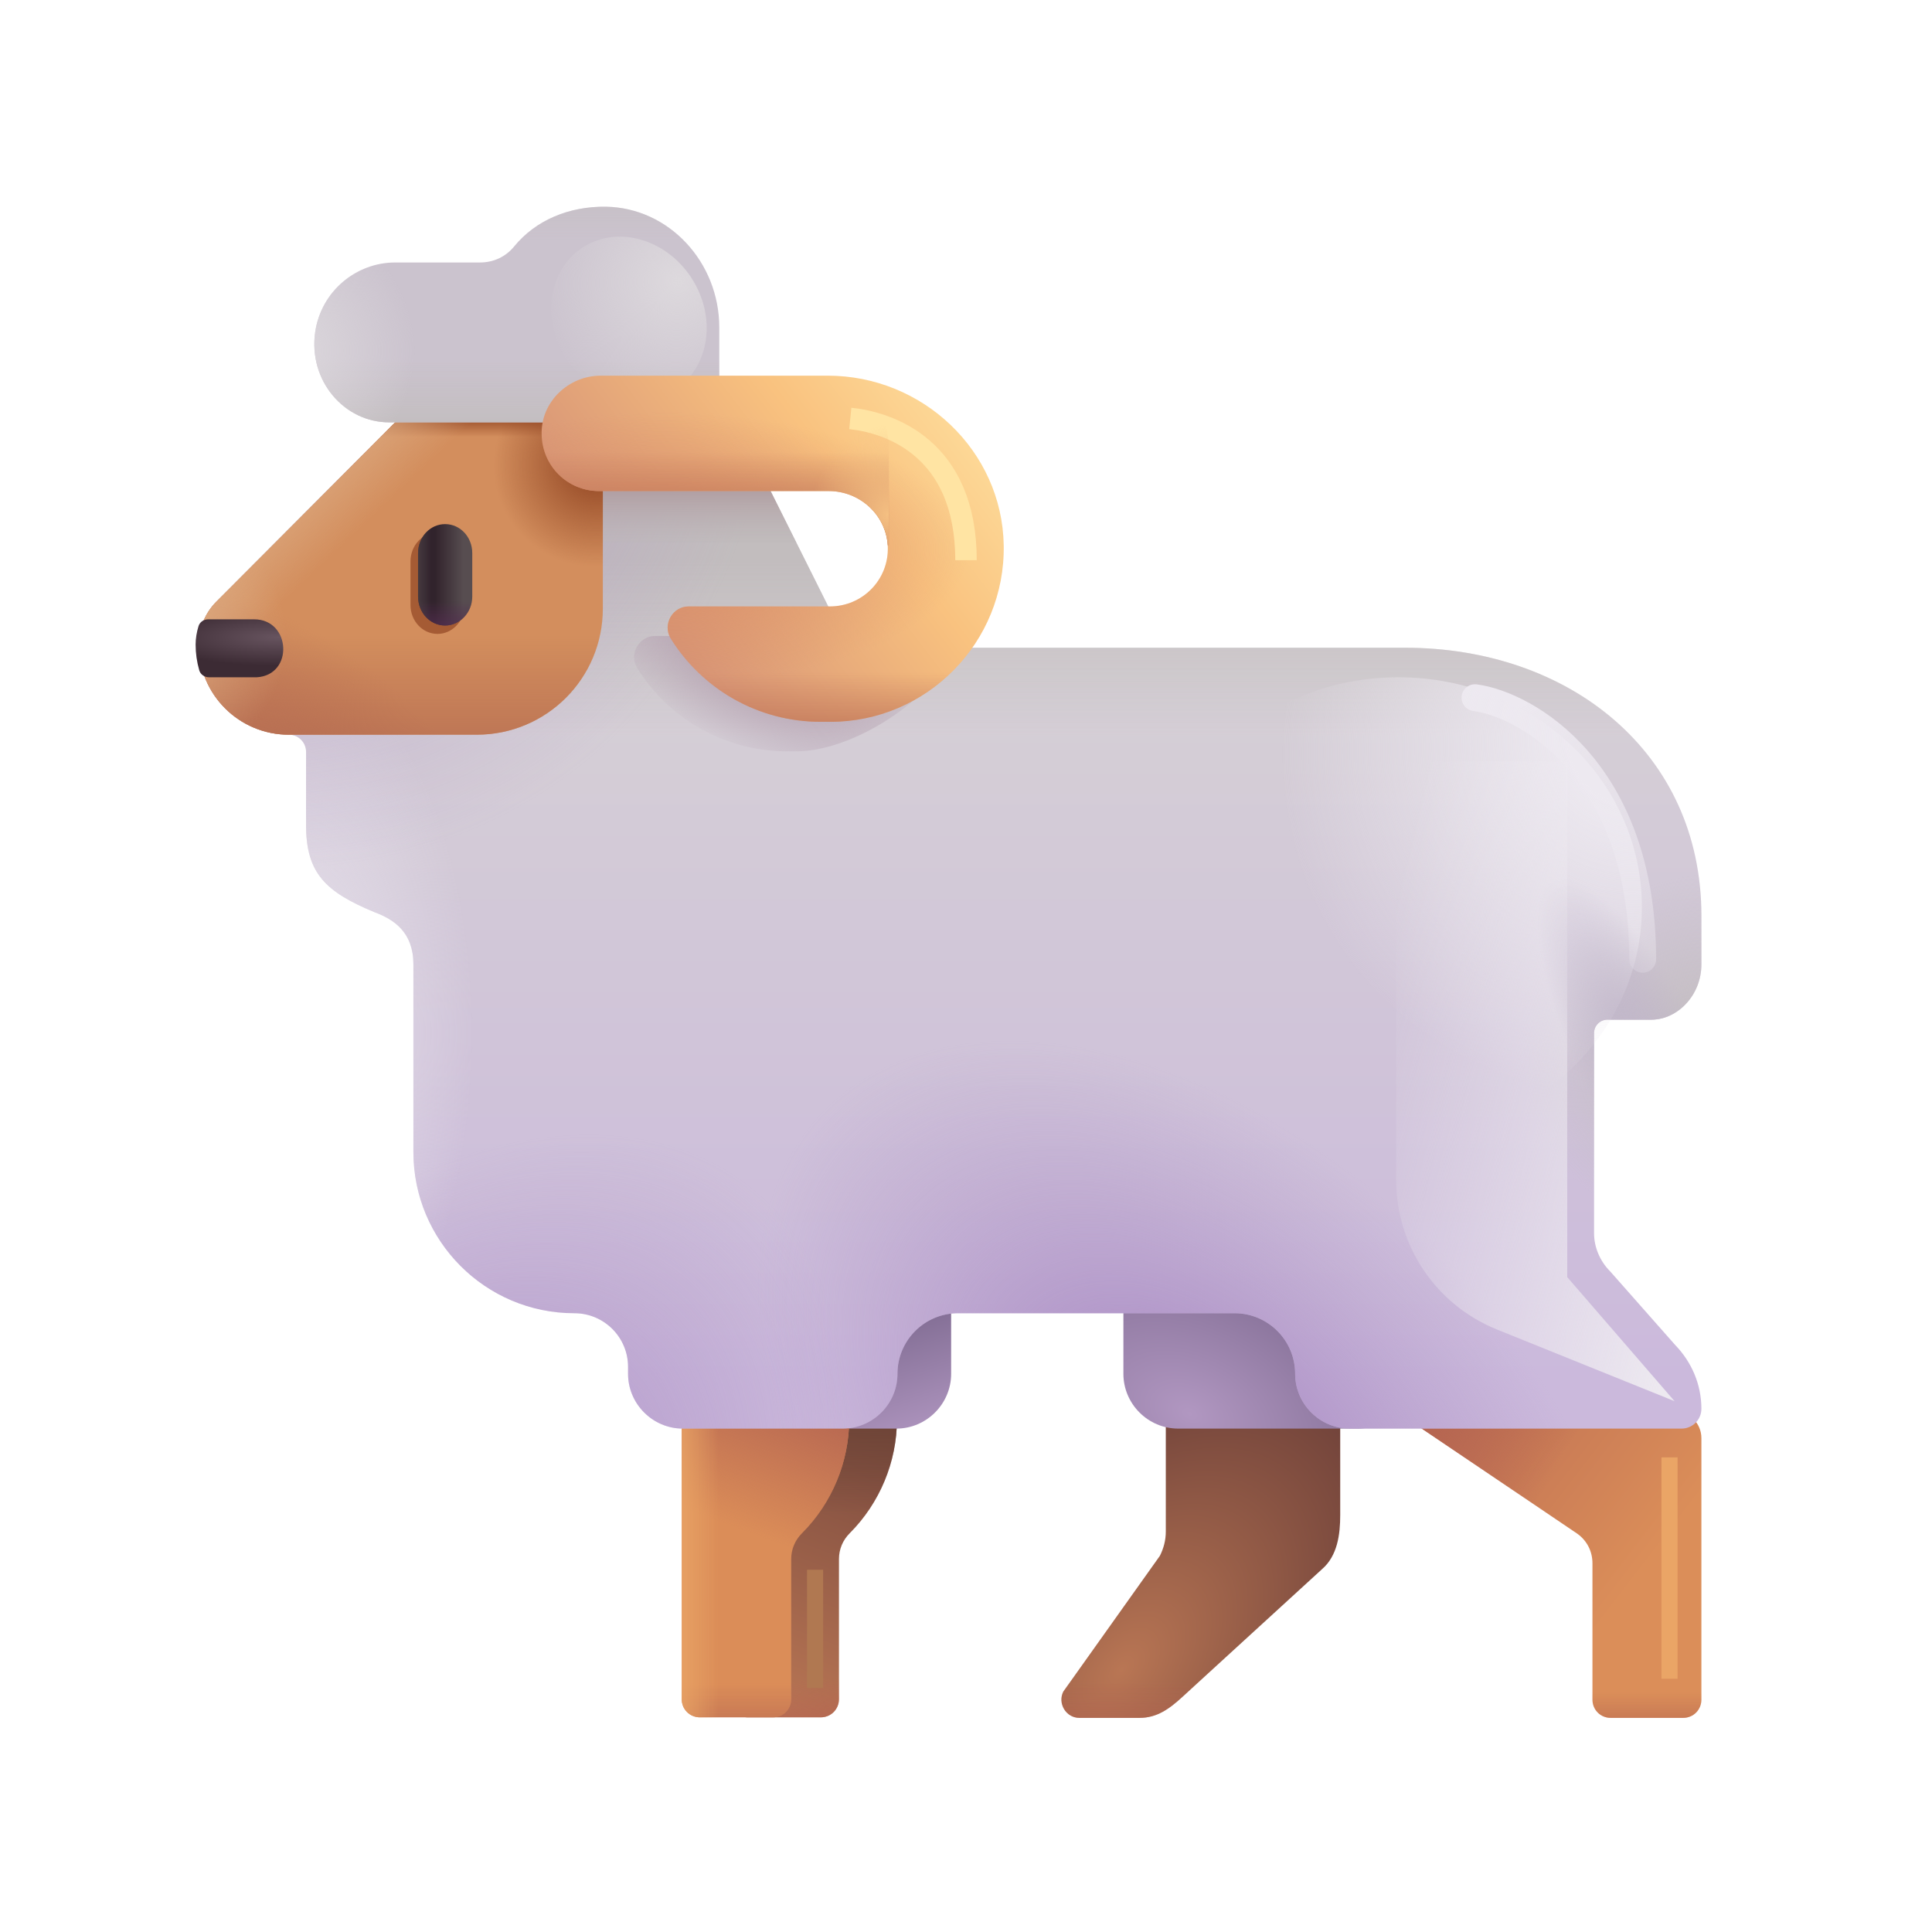 <svg width="36" height="36" viewBox="0 0 36 36" fill="none" xmlns="http://www.w3.org/2000/svg">
<path d="M13.593 31.66C13.593 31.85 13.743 32 13.933 32H15.293C15.483 32 15.633 31.85 15.633 31.66V29.05C15.633 28.87 15.703 28.7 15.833 28.57C16.393 28.01 16.713 27.24 16.713 26.45V24.46H13.593V31.66Z" fill="url(#paint0_linear_28327_3115)"/>
<path d="M13.593 31.66C13.593 31.85 13.743 32 13.933 32H15.293C15.483 32 15.633 31.85 15.633 31.66V29.05C15.633 28.87 15.703 28.7 15.833 28.57C16.393 28.01 16.713 27.24 16.713 26.45V24.46H13.593V31.66Z" fill="url(#paint1_linear_28327_3115)"/>
<path d="M13.593 31.66C13.593 31.85 13.743 32 13.933 32H15.293C15.483 32 15.633 31.85 15.633 31.66V29.05C15.633 28.87 15.703 28.7 15.833 28.57C16.393 28.01 16.713 27.24 16.713 26.45V24.46H13.593V31.66Z" fill="url(#paint2_linear_28327_3115)"/>
<path d="M12.703 25.6C12.703 26.16 13.163 26.62 13.723 26.62H16.703C17.263 26.62 17.723 26.16 17.723 25.6V24.47H12.703V25.6Z" fill="url(#paint3_linear_28327_3115)"/>
<path d="M12.703 31.66C12.703 31.85 12.853 32 13.043 32H14.403C14.593 32 14.743 31.85 14.743 31.66V29.05C14.743 28.87 14.813 28.7 14.943 28.57C15.503 28.01 15.823 27.24 15.823 26.45V24.46H12.703V31.66Z" fill="#DB8D58"/>
<path d="M12.703 31.66C12.703 31.85 12.853 32 13.043 32H14.403C14.593 32 14.743 31.85 14.743 31.66V29.05C14.743 28.87 14.813 28.7 14.943 28.57C15.503 28.01 15.823 27.24 15.823 26.45V24.46H12.703V31.66Z" fill="url(#paint4_linear_28327_3115)"/>
<path d="M12.703 31.66C12.703 31.85 12.853 32 13.043 32H14.403C14.593 32 14.743 31.85 14.743 31.66V29.05C14.743 28.87 14.813 28.7 14.943 28.57C15.503 28.01 15.823 27.24 15.823 26.45V24.46H12.703V31.66Z" fill="url(#paint5_linear_28327_3115)"/>
<path d="M12.703 31.66C12.703 31.85 12.853 32 13.043 32H14.403C14.593 32 14.743 31.85 14.743 31.66V29.05C14.743 28.87 14.813 28.7 14.943 28.57C15.503 28.01 15.823 27.24 15.823 26.45V24.46H12.703V31.66Z" fill="url(#paint6_linear_28327_3115)"/>
<path d="M21.723 23.39V28.54C21.723 28.7 21.683 28.85 21.613 28.99L19.813 31.52C19.703 31.74 19.863 32.01 20.113 32.01H21.233C21.553 32.01 21.783 31.85 22.043 31.61L24.633 29.24C24.923 28.99 24.973 28.59 24.973 28.23V23.41L21.723 23.39Z" fill="url(#paint7_radial_28327_3115)"/>
<path d="M21.723 23.39V28.54C21.723 28.7 21.683 28.85 21.613 28.99L19.813 31.52C19.703 31.74 19.863 32.01 20.113 32.01H21.233C21.553 32.01 21.783 31.85 22.043 31.61L24.633 29.24C24.923 28.99 24.973 28.59 24.973 28.23V23.41L21.723 23.39Z" fill="url(#paint8_linear_28327_3115)"/>
<path d="M25.303 26.62H21.953C21.393 26.62 20.933 26.16 20.933 25.6V23.06H26.313V25.6C26.323 26.16 25.863 26.62 25.303 26.62Z" fill="url(#paint9_radial_28327_3115)"/>
<path d="M26.016 26.297L29.393 28.58C29.573 28.71 29.673 28.91 29.673 29.13V31.67C29.673 31.86 29.823 32.01 30.013 32.01H31.363C31.553 32.01 31.703 31.86 31.703 31.67V26.797C31.703 26.521 31.479 26.297 31.203 26.297H26.016Z" fill="url(#paint10_linear_28327_3115)"/>
<path d="M26.016 26.297L29.393 28.58C29.573 28.71 29.673 28.91 29.673 29.13V31.67C29.673 31.86 29.823 32.01 30.013 32.01H31.363C31.553 32.01 31.703 31.86 31.703 31.67V26.797C31.703 26.521 31.479 26.297 31.203 26.297H26.016Z" fill="url(#paint11_linear_28327_3115)"/>
<path d="M26.016 26.297L29.393 28.58C29.573 28.71 29.673 28.91 29.673 29.13V31.67C29.673 31.86 29.823 32.01 30.013 32.01H31.363C31.553 32.01 31.703 31.86 31.703 31.67V26.797C31.703 26.521 31.479 26.297 31.203 26.297H26.016Z" fill="url(#paint12_linear_28327_3115)"/>
<path d="M26.183 12.07C23.557 12.07 20.239 12.07 17.602 12.07C16.762 12.31 16.533 13.42 16.113 12.66C16.108 12.645 16.101 12.633 16.093 12.62C16.086 12.608 16.078 12.595 16.073 12.58L14.143 8.72C13.683 7.81 12.753 7.23 11.733 7.23H8.983C8.363 7.23 7.763 7.48 7.313 7.92L4.033 11.21C3.823 11.42 3.703 11.71 3.703 12.01C3.703 12.94 4.453 13.69 5.383 13.69V13.69C5.56 13.69 5.703 13.833 5.703 14.01V15.37C5.703 16.27 6.062 16.617 6.984 17C7.344 17.133 7.703 17.375 7.703 17.969V21.47C7.703 23.12 9.043 24.47 10.703 24.47C11.255 24.47 11.703 24.918 11.703 25.47V25.6C11.703 26.16 12.163 26.62 12.723 26.62H15.703C16.263 26.62 16.723 26.16 16.723 25.6C16.723 24.976 17.229 24.47 17.853 24.47H23.003C23.627 24.47 24.133 24.976 24.133 25.6C24.133 26.16 24.593 26.62 25.153 26.62H31.333C31.538 26.62 31.703 26.454 31.703 26.25V26.25C31.703 25.8 31.523 25.38 31.213 25.06L30.003 23.69C29.813 23.5 29.703 23.24 29.703 22.98V19.25C29.703 19.112 29.815 19 29.953 19H30.773L30.785 19C31.261 18.992 31.703 18.545 31.703 17.97V17.06C31.703 14.01 29.233 12.07 26.183 12.07Z" fill="url(#paint13_linear_28327_3115)"/>
<path d="M26.183 12.07C23.557 12.07 20.239 12.07 17.602 12.07C16.762 12.31 16.533 13.42 16.113 12.66C16.108 12.645 16.101 12.633 16.093 12.62C16.086 12.608 16.078 12.595 16.073 12.58L14.143 8.72C13.683 7.81 12.753 7.23 11.733 7.23H8.983C8.363 7.23 7.763 7.48 7.313 7.92L4.033 11.21C3.823 11.42 3.703 11.71 3.703 12.01C3.703 12.94 4.453 13.69 5.383 13.69V13.69C5.56 13.69 5.703 13.833 5.703 14.01V15.37C5.703 16.27 6.062 16.617 6.984 17C7.344 17.133 7.703 17.375 7.703 17.969V21.47C7.703 23.12 9.043 24.47 10.703 24.47C11.255 24.47 11.703 24.918 11.703 25.47V25.6C11.703 26.16 12.163 26.62 12.723 26.62H15.703C16.263 26.62 16.723 26.16 16.723 25.6C16.723 24.976 17.229 24.47 17.853 24.47H23.003C23.627 24.47 24.133 24.976 24.133 25.6C24.133 26.16 24.593 26.62 25.153 26.62H31.333C31.538 26.62 31.703 26.454 31.703 26.25V26.25C31.703 25.8 31.523 25.38 31.213 25.06L30.003 23.69C29.813 23.5 29.703 23.24 29.703 22.98V19.25C29.703 19.112 29.815 19 29.953 19H30.773L30.785 19C31.261 18.992 31.703 18.545 31.703 17.97V17.06C31.703 14.01 29.233 12.07 26.183 12.07Z" fill="url(#paint14_linear_28327_3115)"/>
<path d="M26.183 12.07C23.557 12.07 20.239 12.07 17.602 12.07C16.762 12.31 16.533 13.42 16.113 12.66C16.108 12.645 16.101 12.633 16.093 12.62C16.086 12.608 16.078 12.595 16.073 12.58L14.143 8.72C13.683 7.81 12.753 7.23 11.733 7.23H8.983C8.363 7.23 7.763 7.48 7.313 7.92L4.033 11.21C3.823 11.42 3.703 11.71 3.703 12.01C3.703 12.94 4.453 13.69 5.383 13.69V13.69C5.56 13.69 5.703 13.833 5.703 14.01V15.37C5.703 16.27 6.062 16.617 6.984 17C7.344 17.133 7.703 17.375 7.703 17.969V21.47C7.703 23.12 9.043 24.47 10.703 24.47C11.255 24.47 11.703 24.918 11.703 25.47V25.6C11.703 26.16 12.163 26.62 12.723 26.62H15.703C16.263 26.62 16.723 26.16 16.723 25.6C16.723 24.976 17.229 24.47 17.853 24.47H23.003C23.627 24.47 24.133 24.976 24.133 25.6C24.133 26.16 24.593 26.62 25.153 26.62H31.333C31.538 26.62 31.703 26.454 31.703 26.25V26.25C31.703 25.8 31.523 25.38 31.213 25.06L30.003 23.69C29.813 23.5 29.703 23.24 29.703 22.98V19.25C29.703 19.112 29.815 19 29.953 19H30.773L30.785 19C31.261 18.992 31.703 18.545 31.703 17.97V17.06C31.703 14.01 29.233 12.07 26.183 12.07Z" fill="url(#paint15_radial_28327_3115)"/>
<path d="M26.183 12.07C23.557 12.07 20.239 12.07 17.602 12.07C16.762 12.31 16.533 13.42 16.113 12.66C16.108 12.645 16.101 12.633 16.093 12.62C16.086 12.608 16.078 12.595 16.073 12.58L14.143 8.72C13.683 7.81 12.753 7.23 11.733 7.23H8.983C8.363 7.23 7.763 7.48 7.313 7.92L4.033 11.21C3.823 11.42 3.703 11.71 3.703 12.01C3.703 12.94 4.453 13.69 5.383 13.69V13.69C5.56 13.69 5.703 13.833 5.703 14.01V15.37C5.703 16.27 6.062 16.617 6.984 17C7.344 17.133 7.703 17.375 7.703 17.969V21.47C7.703 23.12 9.043 24.47 10.703 24.47C11.255 24.47 11.703 24.918 11.703 25.47V25.6C11.703 26.16 12.163 26.62 12.723 26.62H15.703C16.263 26.62 16.723 26.16 16.723 25.6C16.723 24.976 17.229 24.47 17.853 24.47H23.003C23.627 24.47 24.133 24.976 24.133 25.6C24.133 26.16 24.593 26.62 25.153 26.62H31.333C31.538 26.62 31.703 26.454 31.703 26.25V26.25C31.703 25.8 31.523 25.38 31.213 25.06L30.003 23.69C29.813 23.5 29.703 23.24 29.703 22.98V19.25C29.703 19.112 29.815 19 29.953 19H30.773L30.785 19C31.261 18.992 31.703 18.545 31.703 17.97V17.06C31.703 14.01 29.233 12.07 26.183 12.07Z" fill="url(#paint16_radial_28327_3115)"/>
<path d="M26.183 12.07C23.557 12.07 20.239 12.07 17.602 12.07C16.762 12.31 16.533 13.42 16.113 12.66C16.108 12.645 16.101 12.633 16.093 12.62C16.086 12.608 16.078 12.595 16.073 12.58L14.143 8.72C13.683 7.81 12.753 7.23 11.733 7.23H8.983C8.363 7.23 7.763 7.48 7.313 7.92L4.033 11.21C3.823 11.42 3.703 11.71 3.703 12.01C3.703 12.94 4.453 13.69 5.383 13.69V13.69C5.56 13.69 5.703 13.833 5.703 14.01V15.37C5.703 16.27 6.062 16.617 6.984 17C7.344 17.133 7.703 17.375 7.703 17.969V21.47C7.703 23.12 9.043 24.47 10.703 24.47C11.255 24.47 11.703 24.918 11.703 25.47V25.6C11.703 26.16 12.163 26.62 12.723 26.62H15.703C16.263 26.62 16.723 26.16 16.723 25.6C16.723 24.976 17.229 24.47 17.853 24.47H23.003C23.627 24.47 24.133 24.976 24.133 25.6C24.133 26.16 24.593 26.62 25.153 26.62H31.333C31.538 26.62 31.703 26.454 31.703 26.25V26.25C31.703 25.8 31.523 25.38 31.213 25.06L30.003 23.69C29.813 23.5 29.703 23.24 29.703 22.98V19.25C29.703 19.112 29.815 19 29.953 19H30.773L30.785 19C31.261 18.992 31.703 18.545 31.703 17.97V17.06C31.703 14.01 29.233 12.07 26.183 12.07Z" fill="url(#paint17_radial_28327_3115)"/>
<path d="M26.183 12.07C23.557 12.07 20.239 12.07 17.602 12.07C16.762 12.31 16.533 13.42 16.113 12.66C16.108 12.645 16.101 12.633 16.093 12.62C16.086 12.608 16.078 12.595 16.073 12.58L14.143 8.72C13.683 7.81 12.753 7.23 11.733 7.23H8.983C8.363 7.23 7.763 7.48 7.313 7.92L4.033 11.21C3.823 11.42 3.703 11.71 3.703 12.01C3.703 12.94 4.453 13.69 5.383 13.69V13.69C5.56 13.69 5.703 13.833 5.703 14.01V15.37C5.703 16.27 6.062 16.617 6.984 17C7.344 17.133 7.703 17.375 7.703 17.969V21.47C7.703 23.12 9.043 24.47 10.703 24.47C11.255 24.47 11.703 24.918 11.703 25.47V25.6C11.703 26.16 12.163 26.62 12.723 26.62H15.703C16.263 26.62 16.723 26.16 16.723 25.6C16.723 24.976 17.229 24.47 17.853 24.47H23.003C23.627 24.47 24.133 24.976 24.133 25.6C24.133 26.16 24.593 26.62 25.153 26.62H31.333C31.538 26.62 31.703 26.454 31.703 26.25V26.25C31.703 25.8 31.523 25.38 31.213 25.06L30.003 23.69C29.813 23.5 29.703 23.24 29.703 22.98V19.25C29.703 19.112 29.815 19 29.953 19H30.773L30.785 19C31.261 18.992 31.703 18.545 31.703 17.97V17.06C31.703 14.01 29.233 12.07 26.183 12.07Z" fill="url(#paint18_radial_28327_3115)"/>
<path d="M26.183 12.07C23.557 12.07 20.239 12.07 17.602 12.07C16.762 12.31 16.533 13.42 16.113 12.66C16.108 12.645 16.101 12.633 16.093 12.62C16.086 12.608 16.078 12.595 16.073 12.58L14.143 8.72C13.683 7.81 12.753 7.23 11.733 7.23H8.983C8.363 7.23 7.763 7.48 7.313 7.92L4.033 11.21C3.823 11.42 3.703 11.71 3.703 12.01C3.703 12.94 4.453 13.69 5.383 13.69V13.69C5.56 13.69 5.703 13.833 5.703 14.01V15.37C5.703 16.27 6.062 16.617 6.984 17C7.344 17.133 7.703 17.375 7.703 17.969V21.47C7.703 23.12 9.043 24.47 10.703 24.47C11.255 24.47 11.703 24.918 11.703 25.47V25.6C11.703 26.16 12.163 26.62 12.723 26.62H15.703C16.263 26.62 16.723 26.16 16.723 25.6C16.723 24.976 17.229 24.47 17.853 24.47H23.003C23.627 24.47 24.133 24.976 24.133 25.6C24.133 26.16 24.593 26.62 25.153 26.62H31.333C31.538 26.62 31.703 26.454 31.703 26.25V26.25C31.703 25.8 31.523 25.38 31.213 25.06L30.003 23.69C29.813 23.5 29.703 23.24 29.703 22.98V19.25C29.703 19.112 29.815 19 29.953 19H30.773L30.785 19C31.261 18.992 31.703 18.545 31.703 17.97V17.06C31.703 14.01 29.233 12.07 26.183 12.07Z" fill="url(#paint19_radial_28327_3115)"/>
<path d="M13.707 8.094L10.203 8.094V10.11H14.838L14.143 8.72C14.026 8.489 13.879 8.278 13.707 8.094Z" fill="url(#paint20_linear_28327_3115)"/>
<path d="M11.243 7.23H8.983C8.363 7.23 7.763 7.48 7.313 7.92L4.033 11.21C3.823 11.42 3.703 11.71 3.703 12.01C3.703 12.94 4.453 13.69 5.383 13.69H8.883C10.183 13.69 11.233 12.64 11.233 11.34V7.23H11.243Z" fill="#D38E5D"/>
<path d="M11.243 7.23H8.983C8.363 7.23 7.763 7.48 7.313 7.92L4.033 11.21C3.823 11.42 3.703 11.71 3.703 12.01C3.703 12.94 4.453 13.69 5.383 13.69H8.883C10.183 13.69 11.233 12.64 11.233 11.34V7.23H11.243Z" fill="url(#paint21_linear_28327_3115)"/>
<path d="M11.243 7.23H8.983C8.363 7.23 7.763 7.48 7.313 7.92L4.033 11.21C3.823 11.42 3.703 11.71 3.703 12.01C3.703 12.94 4.453 13.69 5.383 13.69H8.883C10.183 13.69 11.233 12.64 11.233 11.34V7.23H11.243Z" fill="url(#paint22_radial_28327_3115)"/>
<path d="M11.243 7.23H8.983C8.363 7.23 7.763 7.48 7.313 7.92L4.033 11.21C3.823 11.42 3.703 11.71 3.703 12.01C3.703 12.94 4.453 13.69 5.383 13.69H8.883C10.183 13.69 11.233 12.64 11.233 11.34V7.23H11.243Z" fill="url(#paint23_radial_28327_3115)"/>
<path d="M11.243 7.23H8.983C8.363 7.23 7.763 7.48 7.313 7.92L4.033 11.21C3.823 11.42 3.703 11.71 3.703 12.01C3.703 12.94 4.453 13.69 5.383 13.69H8.883C10.183 13.69 11.233 12.64 11.233 11.34V7.23H11.243Z" fill="url(#paint24_linear_28327_3115)"/>
<path d="M11.243 7.23H8.983C8.363 7.23 7.763 7.48 7.313 7.92L4.033 11.21C3.823 11.42 3.703 11.71 3.703 12.01C3.703 12.94 4.453 13.69 5.383 13.69H8.883C10.183 13.69 11.233 12.64 11.233 11.34V7.23H11.243Z" fill="url(#paint25_linear_28327_3115)"/>
<path d="M11.243 7.23H8.983C8.363 7.23 7.763 7.48 7.313 7.92L4.033 11.21C3.823 11.42 3.703 11.71 3.703 12.01C3.703 12.94 4.453 13.69 5.383 13.69H8.883C10.183 13.69 11.233 12.64 11.233 11.34V7.23H11.243Z" fill="url(#paint26_radial_28327_3115)"/>
<path d="M4.725 12.62C4.745 12.62 4.765 12.62 4.785 12.62C5.475 12.58 5.425 11.54 4.735 11.54H3.88C3.798 11.54 3.723 11.589 3.699 11.668C3.665 11.779 3.645 11.895 3.645 12.01C3.645 12.172 3.668 12.334 3.712 12.487C3.734 12.568 3.81 12.62 3.894 12.62H4.725Z" fill="url(#paint27_radial_28327_3115)"/>
<g filter="url(#filter0_f_28327_3115)">
<path d="M8.154 11.812C7.873 11.812 7.649 11.572 7.649 11.273V10.463C7.649 10.162 7.873 9.922 8.154 9.922C8.434 9.922 8.659 10.162 8.659 10.463V11.273C8.659 11.572 8.425 11.812 8.154 11.812Z" fill="#A55B34"/>
</g>
<path d="M8.295 11.656C8.014 11.656 7.79 11.416 7.79 11.116V10.306C7.79 10.006 8.014 9.766 8.295 9.766C8.575 9.766 8.8 10.006 8.8 10.306V11.116C8.8 11.416 8.566 11.656 8.295 11.656Z" fill="url(#paint28_linear_28327_3115)"/>
<path d="M8.295 11.656C8.014 11.656 7.79 11.416 7.79 11.116V10.306C7.79 10.006 8.014 9.766 8.295 9.766C8.575 9.766 8.8 10.006 8.8 10.306V11.116C8.8 11.416 8.566 11.656 8.295 11.656Z" fill="url(#paint29_linear_28327_3115)"/>
<path d="M8.295 11.656C8.014 11.656 7.79 11.416 7.79 11.116V10.306C7.79 10.006 8.014 9.766 8.295 9.766C8.575 9.766 8.8 10.006 8.8 10.306V11.116C8.8 11.416 8.566 11.656 8.295 11.656Z" fill="url(#paint30_linear_28327_3115)"/>
<g filter="url(#filter1_f_28327_3115)">
<path d="M15.568 11.569C15.376 11.744 15.12 11.85 14.838 11.85H12.208C11.908 11.85 11.718 12.18 11.868 12.44C12.448 13.38 13.488 14 14.668 14H14.848C15.577 14 16.703 13.5 17.5 12.58C17.222 12.419 16.276 12.955 16.113 12.66C16.108 12.645 16.101 12.633 16.093 12.62C16.086 12.607 16.078 12.595 16.073 12.58L15.568 11.569Z" fill="url(#paint31_radial_28327_3115)"/>
</g>
<path d="M13.403 7.87V6.105C13.403 4.88 12.463 3.873 11.293 3.852C10.603 3.842 9.983 4.102 9.583 4.589C9.423 4.787 9.193 4.891 8.943 4.891H7.363C6.633 4.891 5.983 5.43 5.873 6.188C5.743 7.091 6.413 7.87 7.253 7.87H13.403Z" fill="#CBC3CE"/>
<path d="M13.403 7.87V6.105C13.403 4.88 12.463 3.873 11.293 3.852C10.603 3.842 9.983 4.102 9.583 4.589C9.423 4.787 9.193 4.891 8.943 4.891H7.363C6.633 4.891 5.983 5.43 5.873 6.188C5.743 7.091 6.413 7.87 7.253 7.87H13.403Z" fill="url(#paint32_linear_28327_3115)"/>
<path d="M13.403 7.87V6.105C13.403 4.88 12.463 3.873 11.293 3.852C10.603 3.842 9.983 4.102 9.583 4.589C9.423 4.787 9.193 4.891 8.943 4.891H7.363C6.633 4.891 5.983 5.43 5.873 6.188C5.743 7.091 6.413 7.87 7.253 7.87H13.403Z" fill="url(#paint33_linear_28327_3115)"/>
<path d="M13.403 7.87V6.105C13.403 4.88 12.463 3.873 11.293 3.852C10.603 3.842 9.983 4.102 9.583 4.589C9.423 4.787 9.193 4.891 8.943 4.891H7.363C6.633 4.891 5.983 5.43 5.873 6.188C5.743 7.091 6.413 7.87 7.253 7.87H13.403Z" fill="url(#paint34_radial_28327_3115)"/>
<g filter="url(#filter2_f_28327_3115)">
<ellipse cx="11.719" cy="5.935" rx="1.389" ry="1.58" transform="rotate(-33.22 11.719 5.935)" fill="url(#paint35_radial_28327_3115)"/>
</g>
<path d="M15.423 7H11.193C10.593 7 10.073 7.49 10.093 8.1C10.103 8.68 10.573 9.15 11.163 9.15H15.443C16.033 9.15 16.523 9.61 16.543 10.19C16.563 10.8 16.073 11.3 15.463 11.3H12.833C12.533 11.3 12.343 11.63 12.493 11.89C13.073 12.83 14.113 13.45 15.293 13.45H15.473C17.273 13.45 18.733 11.97 18.703 10.16C18.673 8.4 17.193 7 15.423 7Z" fill="url(#paint36_linear_28327_3115)"/>
<path d="M15.423 7H11.193C10.593 7 10.073 7.49 10.093 8.1C10.103 8.68 10.573 9.15 11.163 9.15H15.443C16.033 9.15 16.523 9.61 16.543 10.19C16.563 10.8 16.073 11.3 15.463 11.3H12.833C12.533 11.3 12.343 11.63 12.493 11.89C13.073 12.83 14.113 13.45 15.293 13.45H15.473C17.273 13.45 18.733 11.97 18.703 10.16C18.673 8.4 17.193 7 15.423 7Z" fill="url(#paint37_radial_28327_3115)"/>
<path d="M15.423 7H11.193C10.593 7 10.073 7.49 10.093 8.1C10.103 8.68 10.573 9.15 11.163 9.15H15.443C16.033 9.15 16.523 9.61 16.543 10.19C16.563 10.8 16.073 11.3 15.463 11.3H12.833C12.533 11.3 12.343 11.63 12.493 11.89C13.073 12.83 14.113 13.45 15.293 13.45H15.473C17.273 13.45 18.733 11.97 18.703 10.16C18.673 8.4 17.193 7 15.423 7Z" fill="url(#paint38_linear_28327_3115)"/>
<g filter="url(#filter3_f_28327_3115)">
<path d="M27.484 13C28.438 13.125 30.609 14.35 30.609 17.875" stroke="url(#paint39_linear_28327_3115)" stroke-width="0.5" stroke-linecap="round"/>
</g>
<g filter="url(#filter4_f_28327_3115)">
<ellipse cx="26.055" cy="16.901" rx="4.539" ry="4.281" fill="url(#paint40_radial_28327_3115)"/>
</g>
<g filter="url(#filter5_f_28327_3115)">
<path d="M29.203 23.797V14.188H26.016V21.991C26.016 23.215 26.758 24.315 27.893 24.773L31.203 26.109L29.203 23.797Z" fill="url(#paint41_linear_28327_3115)"/>
</g>
<g filter="url(#filter6_f_28327_3115)">
<path d="M31.109 27.156V31.281" stroke="#EAA566" stroke-width="0.3"/>
</g>
<g filter="url(#filter7_f_28327_3115)">
<path d="M15.188 31.453V29.25" stroke="#B07851" stroke-width="0.3"/>
</g>
<path d="M31.703 17.282L29.281 14.516L27.406 15.594L29.703 21.484V19.25C29.703 19.112 29.815 19 29.953 19H30.773L30.785 19C31.261 18.992 31.703 18.545 31.703 17.97V17.282Z" fill="url(#paint42_radial_28327_3115)"/>
<g filter="url(#filter8_f_28327_3115)">
<path d="M15.844 7.797C16.557 7.87 18 8.338 18 10.438" stroke="#FFE4A3" stroke-width="0.4"/>
</g>
<path d="M15.423 7C16.122 7 16.562 7.666 16.562 8.364V10.159H16.542C16.506 9.594 16.023 9.15 15.443 9.15H11.163C10.573 9.15 10.103 8.68 10.093 8.1C10.073 7.49 10.593 7 11.193 7H15.423V7Z" fill="url(#paint43_linear_28327_3115)"/>
<path d="M15.423 7C16.122 7 16.562 7.666 16.562 8.364V10.159H16.542C16.506 9.594 16.023 9.15 15.443 9.15H11.163C10.573 9.15 10.103 8.68 10.093 8.1C10.073 7.49 10.593 7 11.193 7H15.423V7Z" fill="url(#paint44_radial_28327_3115)"/>
<defs>
<filter id="filter0_f_28327_3115" x="7.149" y="9.422" width="2.01" height="2.89" filterUnits="userSpaceOnUse" color-interpolation-filters="sRGB">
<feFlood flood-opacity="0" result="BackgroundImageFix"/>
<feBlend mode="normal" in="SourceGraphic" in2="BackgroundImageFix" result="shape"/>
<feGaussianBlur stdDeviation="0.25" result="effect1_foregroundBlur_28327_3115"/>
</filter>
<filter id="filter1_f_28327_3115" x="11.316" y="11.069" width="6.684" height="3.431" filterUnits="userSpaceOnUse" color-interpolation-filters="sRGB">
<feFlood flood-opacity="0" result="BackgroundImageFix"/>
<feBlend mode="normal" in="SourceGraphic" in2="BackgroundImageFix" result="shape"/>
<feGaussianBlur stdDeviation="0.25" result="effect1_foregroundBlur_28327_3115"/>
</filter>
<filter id="filter2_f_28327_3115" x="9.77" y="3.909" width="3.898" height="4.051" filterUnits="userSpaceOnUse" color-interpolation-filters="sRGB">
<feFlood flood-opacity="0" result="BackgroundImageFix"/>
<feBlend mode="normal" in="SourceGraphic" in2="BackgroundImageFix" result="shape"/>
<feGaussianBlur stdDeviation="0.25" result="effect1_foregroundBlur_28327_3115"/>
</filter>
<filter id="filter3_f_28327_3115" x="26.234" y="11.75" width="5.625" height="7.375" filterUnits="userSpaceOnUse" color-interpolation-filters="sRGB">
<feFlood flood-opacity="0" result="BackgroundImageFix"/>
<feBlend mode="normal" in="SourceGraphic" in2="BackgroundImageFix" result="shape"/>
<feGaussianBlur stdDeviation="0.5" result="effect1_foregroundBlur_28327_3115"/>
</filter>
<filter id="filter4_f_28327_3115" x="20.516" y="11.62" width="11.079" height="10.562" filterUnits="userSpaceOnUse" color-interpolation-filters="sRGB">
<feFlood flood-opacity="0" result="BackgroundImageFix"/>
<feBlend mode="normal" in="SourceGraphic" in2="BackgroundImageFix" result="shape"/>
<feGaussianBlur stdDeviation="0.5" result="effect1_foregroundBlur_28327_3115"/>
</filter>
<filter id="filter5_f_28327_3115" x="25.016" y="13.188" width="7.188" height="13.922" filterUnits="userSpaceOnUse" color-interpolation-filters="sRGB">
<feFlood flood-opacity="0" result="BackgroundImageFix"/>
<feBlend mode="normal" in="SourceGraphic" in2="BackgroundImageFix" result="shape"/>
<feGaussianBlur stdDeviation="0.5" result="effect1_foregroundBlur_28327_3115"/>
</filter>
<filter id="filter6_f_28327_3115" x="30.359" y="26.556" width="1.5" height="5.325" filterUnits="userSpaceOnUse" color-interpolation-filters="sRGB">
<feFlood flood-opacity="0" result="BackgroundImageFix"/>
<feBlend mode="normal" in="SourceGraphic" in2="BackgroundImageFix" result="shape"/>
<feGaussianBlur stdDeviation="0.3" result="effect1_foregroundBlur_28327_3115"/>
</filter>
<filter id="filter7_f_28327_3115" x="14.537" y="28.75" width="1.3" height="3.203" filterUnits="userSpaceOnUse" color-interpolation-filters="sRGB">
<feFlood flood-opacity="0" result="BackgroundImageFix"/>
<feBlend mode="normal" in="SourceGraphic" in2="BackgroundImageFix" result="shape"/>
<feGaussianBlur stdDeviation="0.25" result="effect1_foregroundBlur_28327_3115"/>
</filter>
<filter id="filter8_f_28327_3115" x="15.123" y="6.898" width="3.777" height="4.24" filterUnits="userSpaceOnUse" color-interpolation-filters="sRGB">
<feFlood flood-opacity="0" result="BackgroundImageFix"/>
<feBlend mode="normal" in="SourceGraphic" in2="BackgroundImageFix" result="shape"/>
<feGaussianBlur stdDeviation="0.35" result="effect1_foregroundBlur_28327_3115"/>
</filter>
<linearGradient id="paint0_linear_28327_3115" x1="15.891" y1="32.5" x2="18.271" y2="26.213" gradientUnits="userSpaceOnUse">
<stop stop-color="#B97654"/>
<stop offset="1" stop-color="#70423A"/>
</linearGradient>
<linearGradient id="paint1_linear_28327_3115" x1="15.153" y1="25.688" x2="15.153" y2="28.23" gradientUnits="userSpaceOnUse">
<stop stop-color="#684234"/>
<stop offset="1" stop-color="#684234" stop-opacity="0"/>
</linearGradient>
<linearGradient id="paint2_linear_28327_3115" x1="15.828" y1="32.312" x2="15.736" y2="30.832" gradientUnits="userSpaceOnUse">
<stop stop-color="#B56551"/>
<stop offset="0.716" stop-color="#B56551" stop-opacity="0"/>
</linearGradient>
<linearGradient id="paint3_linear_28327_3115" x1="15.828" y1="27.344" x2="15.14" y2="25.293" gradientUnits="userSpaceOnUse">
<stop stop-color="#B197C1"/>
<stop offset="1" stop-color="#857097"/>
</linearGradient>
<linearGradient id="paint4_linear_28327_3115" x1="14.846" y1="32.709" x2="14.846" y2="30.832" gradientUnits="userSpaceOnUse">
<stop stop-color="#B56551"/>
<stop offset="0.716" stop-color="#B56551" stop-opacity="0"/>
</linearGradient>
<linearGradient id="paint5_linear_28327_3115" x1="16.797" y1="26.625" x2="15.823" y2="29.25" gradientUnits="userSpaceOnUse">
<stop stop-color="#B56551"/>
<stop offset="1" stop-color="#B56551" stop-opacity="0"/>
</linearGradient>
<linearGradient id="paint6_linear_28327_3115" x1="12.516" y1="30.125" x2="13.391" y2="30.125" gradientUnits="userSpaceOnUse">
<stop stop-color="#EAA566"/>
<stop offset="1" stop-color="#EAA566" stop-opacity="0"/>
</linearGradient>
<radialGradient id="paint7_radial_28327_3115" cx="0" cy="0" r="1" gradientUnits="userSpaceOnUse" gradientTransform="translate(20.891 31.125) rotate(-50.236) scale(6.383 3.755)">
<stop stop-color="#B97654"/>
<stop offset="1" stop-color="#70423A"/>
</radialGradient>
<linearGradient id="paint8_linear_28327_3115" x1="23.346" y1="32.82" x2="23.346" y2="30.675" gradientUnits="userSpaceOnUse">
<stop stop-color="#B56551"/>
<stop offset="0.716" stop-color="#B56551" stop-opacity="0"/>
</linearGradient>
<radialGradient id="paint9_radial_28327_3115" cx="0" cy="0" r="1" gradientUnits="userSpaceOnUse" gradientTransform="translate(22.172 26.344) rotate(-65.833) scale(2.672 4.038)">
<stop stop-color="#B197C1"/>
<stop offset="1" stop-color="#857097"/>
</radialGradient>
<linearGradient id="paint10_linear_28327_3115" x1="25.703" y1="25.312" x2="30.703" y2="29.153" gradientUnits="userSpaceOnUse">
<stop stop-color="#B56551"/>
<stop offset="1" stop-color="#DB8E59"/>
</linearGradient>
<linearGradient id="paint11_linear_28327_3115" x1="26.234" y1="27.031" x2="28.422" y2="28.344" gradientUnits="userSpaceOnUse">
<stop stop-color="#B56551"/>
<stop offset="1" stop-color="#B56551" stop-opacity="0"/>
</linearGradient>
<linearGradient id="paint12_linear_28327_3115" x1="29.922" y1="32.547" x2="29.922" y2="31.125" gradientUnits="userSpaceOnUse">
<stop stop-color="#B56551"/>
<stop offset="0.716" stop-color="#B56551" stop-opacity="0"/>
</linearGradient>
<linearGradient id="paint13_linear_28327_3115" x1="17.703" y1="11.812" x2="17.703" y2="25.75" gradientUnits="userSpaceOnUse">
<stop stop-color="#D6D1D5"/>
<stop offset="1" stop-color="#CBB9DC"/>
</linearGradient>
<linearGradient id="paint14_linear_28327_3115" x1="24.703" y1="10.469" x2="24.703" y2="13.719" gradientUnits="userSpaceOnUse">
<stop stop-color="#C2BDBE"/>
<stop offset="1" stop-color="#C2BDBE" stop-opacity="0"/>
</linearGradient>
<radialGradient id="paint15_radial_28327_3115" cx="0" cy="0" r="1" gradientUnits="userSpaceOnUse" gradientTransform="translate(31.703 19.562) rotate(-124.497) scale(3.2 3.405)">
<stop stop-color="#C2BDBE"/>
<stop offset="1" stop-color="#C2BDBE" stop-opacity="0"/>
</radialGradient>
<radialGradient id="paint16_radial_28327_3115" cx="0" cy="0" r="1" gradientUnits="userSpaceOnUse" gradientTransform="translate(5.578 19.25) scale(4.062 8.5)">
<stop stop-color="#E7E1EC"/>
<stop offset="0.8" stop-color="#E7E1EC" stop-opacity="0"/>
</radialGradient>
<radialGradient id="paint17_radial_28327_3115" cx="0" cy="0" r="1" gradientUnits="userSpaceOnUse" gradientTransform="translate(22.266 27.438) rotate(-135.785) scale(9.679 6.143)">
<stop stop-color="#A381C0"/>
<stop offset="1" stop-color="#AD93C4" stop-opacity="0"/>
</radialGradient>
<radialGradient id="paint18_radial_28327_3115" cx="0" cy="0" r="1" gradientUnits="userSpaceOnUse" gradientTransform="translate(7.266 30.562) rotate(-51.34) scale(10.805 6.692)">
<stop stop-color="#A381C0"/>
<stop offset="1" stop-color="#AD93C4" stop-opacity="0"/>
</radialGradient>
<radialGradient id="paint19_radial_28327_3115" cx="0" cy="0" r="1" gradientUnits="userSpaceOnUse" gradientTransform="translate(2.891 3.875) rotate(53.953) scale(13.064 10.64)">
<stop stop-color="#A381C0"/>
<stop offset="1" stop-color="#AD93C4" stop-opacity="0"/>
</radialGradient>
<linearGradient id="paint20_linear_28327_3115" x1="12.521" y1="9.102" x2="12.521" y2="10.594" gradientUnits="userSpaceOnUse">
<stop stop-color="#B09DA1"/>
<stop offset="1" stop-color="#C4C4C4" stop-opacity="0"/>
</linearGradient>
<linearGradient id="paint21_linear_28327_3115" x1="7.473" y1="14.466" x2="7.473" y2="11.84" gradientUnits="userSpaceOnUse">
<stop stop-color="#B66D52"/>
<stop offset="1" stop-color="#B66D52" stop-opacity="0"/>
</linearGradient>
<radialGradient id="paint22_radial_28327_3115" cx="0" cy="0" r="1" gradientUnits="userSpaceOnUse" gradientTransform="translate(5.328 14.781) rotate(-50.44) scale(2.797 5.057)">
<stop stop-color="#B66D52"/>
<stop offset="1" stop-color="#B66D52" stop-opacity="0"/>
</radialGradient>
<radialGradient id="paint23_radial_28327_3115" cx="0" cy="0" r="1" gradientUnits="userSpaceOnUse" gradientTransform="translate(11.141 8.625) rotate(142.765) scale(1.963 1.914)">
<stop stop-color="#8D401E"/>
<stop offset="1" stop-color="#8D401E" stop-opacity="0"/>
</radialGradient>
<linearGradient id="paint24_linear_28327_3115" x1="9.797" y1="6.969" x2="9.797" y2="8.141" gradientUnits="userSpaceOnUse">
<stop offset="0.633" stop-color="#8D401E"/>
<stop offset="1" stop-color="#8D401E" stop-opacity="0"/>
</linearGradient>
<linearGradient id="paint25_linear_28327_3115" x1="5.026" y1="9.357" x2="6.077" y2="10.46" gradientUnits="userSpaceOnUse">
<stop stop-color="#DCA980"/>
<stop offset="1" stop-color="#DCA980" stop-opacity="0"/>
</linearGradient>
<radialGradient id="paint26_radial_28327_3115" cx="0" cy="0" r="1" gradientUnits="userSpaceOnUse" gradientTransform="translate(3.068 11.888) scale(2.268 2.34)">
<stop stop-color="#DCA980"/>
<stop offset="1" stop-color="#DCA980" stop-opacity="0"/>
</radialGradient>
<radialGradient id="paint27_radial_28327_3115" cx="0" cy="0" r="1" gradientUnits="userSpaceOnUse" gradientTransform="translate(5.191 11.875) rotate(90) scale(0.531 2.336)">
<stop stop-color="#67545F"/>
<stop offset="1" stop-color="#3C2B34"/>
</radialGradient>
<linearGradient id="paint28_linear_28327_3115" x1="8.637" y1="10.711" x2="8.018" y2="10.711" gradientUnits="userSpaceOnUse">
<stop stop-color="#574D50"/>
<stop offset="0.855" stop-color="#31232C"/>
</linearGradient>
<linearGradient id="paint29_linear_28327_3115" x1="8.958" y1="11.869" x2="8.958" y2="11.183" gradientUnits="userSpaceOnUse">
<stop stop-color="#552D52"/>
<stop offset="1" stop-color="#552D52" stop-opacity="0"/>
</linearGradient>
<linearGradient id="paint30_linear_28327_3115" x1="7.578" y1="10.827" x2="8.034" y2="10.827" gradientUnits="userSpaceOnUse">
<stop stop-color="#574D50"/>
<stop offset="1" stop-color="#574D50" stop-opacity="0"/>
</linearGradient>
<radialGradient id="paint31_radial_28327_3115" cx="0" cy="0" r="1" gradientUnits="userSpaceOnUse" gradientTransform="translate(14.141 12.188) rotate(116.996) scale(1.859 3.804)">
<stop offset="0.23" stop-color="#B5A1B0"/>
<stop offset="1" stop-color="#B5A1B1" stop-opacity="0"/>
</radialGradient>
<linearGradient id="paint32_linear_28327_3115" x1="11.438" y1="8.297" x2="11.438" y2="6.675" gradientUnits="userSpaceOnUse">
<stop offset="0.117" stop-color="#C2BDBE"/>
<stop offset="1" stop-color="#C2BDBE" stop-opacity="0"/>
</linearGradient>
<linearGradient id="paint33_linear_28327_3115" x1="11.438" y1="2.656" x2="11.438" y2="4.5" gradientUnits="userSpaceOnUse">
<stop offset="0.117" stop-color="#C2BDBE"/>
<stop offset="1" stop-color="#C2BDBE" stop-opacity="0"/>
</linearGradient>
<radialGradient id="paint34_radial_28327_3115" cx="0" cy="0" r="1" gradientUnits="userSpaceOnUse" gradientTransform="translate(5.234 6.531) scale(2.5 2.527)">
<stop stop-color="#DDD9DD"/>
<stop offset="1" stop-color="#DDD9DD" stop-opacity="0"/>
</radialGradient>
<radialGradient id="paint35_radial_28327_3115" cx="0" cy="0" r="1" gradientUnits="userSpaceOnUse" gradientTransform="translate(12.881 5.848) rotate(174.671) scale(2.627 2.537)">
<stop stop-color="#DDD9DD"/>
<stop offset="1" stop-color="#DDD9DD" stop-opacity="0"/>
</radialGradient>
<linearGradient id="paint36_linear_28327_3115" x1="13.141" y1="13.45" x2="19.766" y2="8.375" gradientUnits="userSpaceOnUse">
<stop stop-color="#D49075"/>
<stop offset="0.574" stop-color="#F9C27F"/>
<stop offset="1" stop-color="#FFE4A3"/>
</linearGradient>
<radialGradient id="paint37_radial_28327_3115" cx="0" cy="0" r="1" gradientUnits="userSpaceOnUse" gradientTransform="translate(12.422 10.225) scale(5.625 2.55)">
<stop stop-color="#D88E69"/>
<stop offset="1" stop-color="#D88E69" stop-opacity="0"/>
</radialGradient>
<linearGradient id="paint38_linear_28327_3115" x1="14.341" y1="13.906" x2="14.341" y2="12.531" gradientUnits="userSpaceOnUse">
<stop stop-color="#C07557"/>
<stop offset="1" stop-color="#C07557" stop-opacity="0"/>
</linearGradient>
<linearGradient id="paint39_linear_28327_3115" x1="27.828" y1="13.406" x2="32.422" y2="20.781" gradientUnits="userSpaceOnUse">
<stop stop-color="#EDE9F0"/>
<stop offset="1" stop-color="#EDE9F0" stop-opacity="0"/>
</linearGradient>
<radialGradient id="paint40_radial_28327_3115" cx="0" cy="0" r="1" gradientUnits="userSpaceOnUse" gradientTransform="translate(30.594 13.687) rotate(134.582) scale(6.926 6.548)">
<stop offset="0.194" stop-color="#EDE9F0"/>
<stop offset="1" stop-color="#EDE9F0" stop-opacity="0"/>
</radialGradient>
<linearGradient id="paint41_linear_28327_3115" x1="25.234" y1="20.188" x2="31.901" y2="21.674" gradientUnits="userSpaceOnUse">
<stop stop-color="#EDE9F0" stop-opacity="0"/>
<stop offset="1" stop-color="#EDE9F0"/>
</linearGradient>
<radialGradient id="paint42_radial_28327_3115" cx="0" cy="0" r="1" gradientUnits="userSpaceOnUse" gradientTransform="translate(30.844 20.156) rotate(-116.946) scale(4.207 1.229)">
<stop stop-color="#BFB4C9"/>
<stop offset="1" stop-color="#BFB4C9" stop-opacity="0"/>
</radialGradient>
<linearGradient id="paint43_linear_28327_3115" x1="13.285" y1="9.859" x2="13.285" y2="8.429" gradientUnits="userSpaceOnUse">
<stop stop-color="#C07557"/>
<stop offset="1" stop-color="#C07557" stop-opacity="0"/>
</linearGradient>
<radialGradient id="paint44_radial_28327_3115" cx="0" cy="0" r="1" gradientUnits="userSpaceOnUse" gradientTransform="translate(16.562 9.594) rotate(-164.638) scale(1.475 1.707)">
<stop stop-color="#F5C082"/>
<stop offset="1" stop-color="#F5C082" stop-opacity="0"/>
</radialGradient>
</defs>
</svg>
